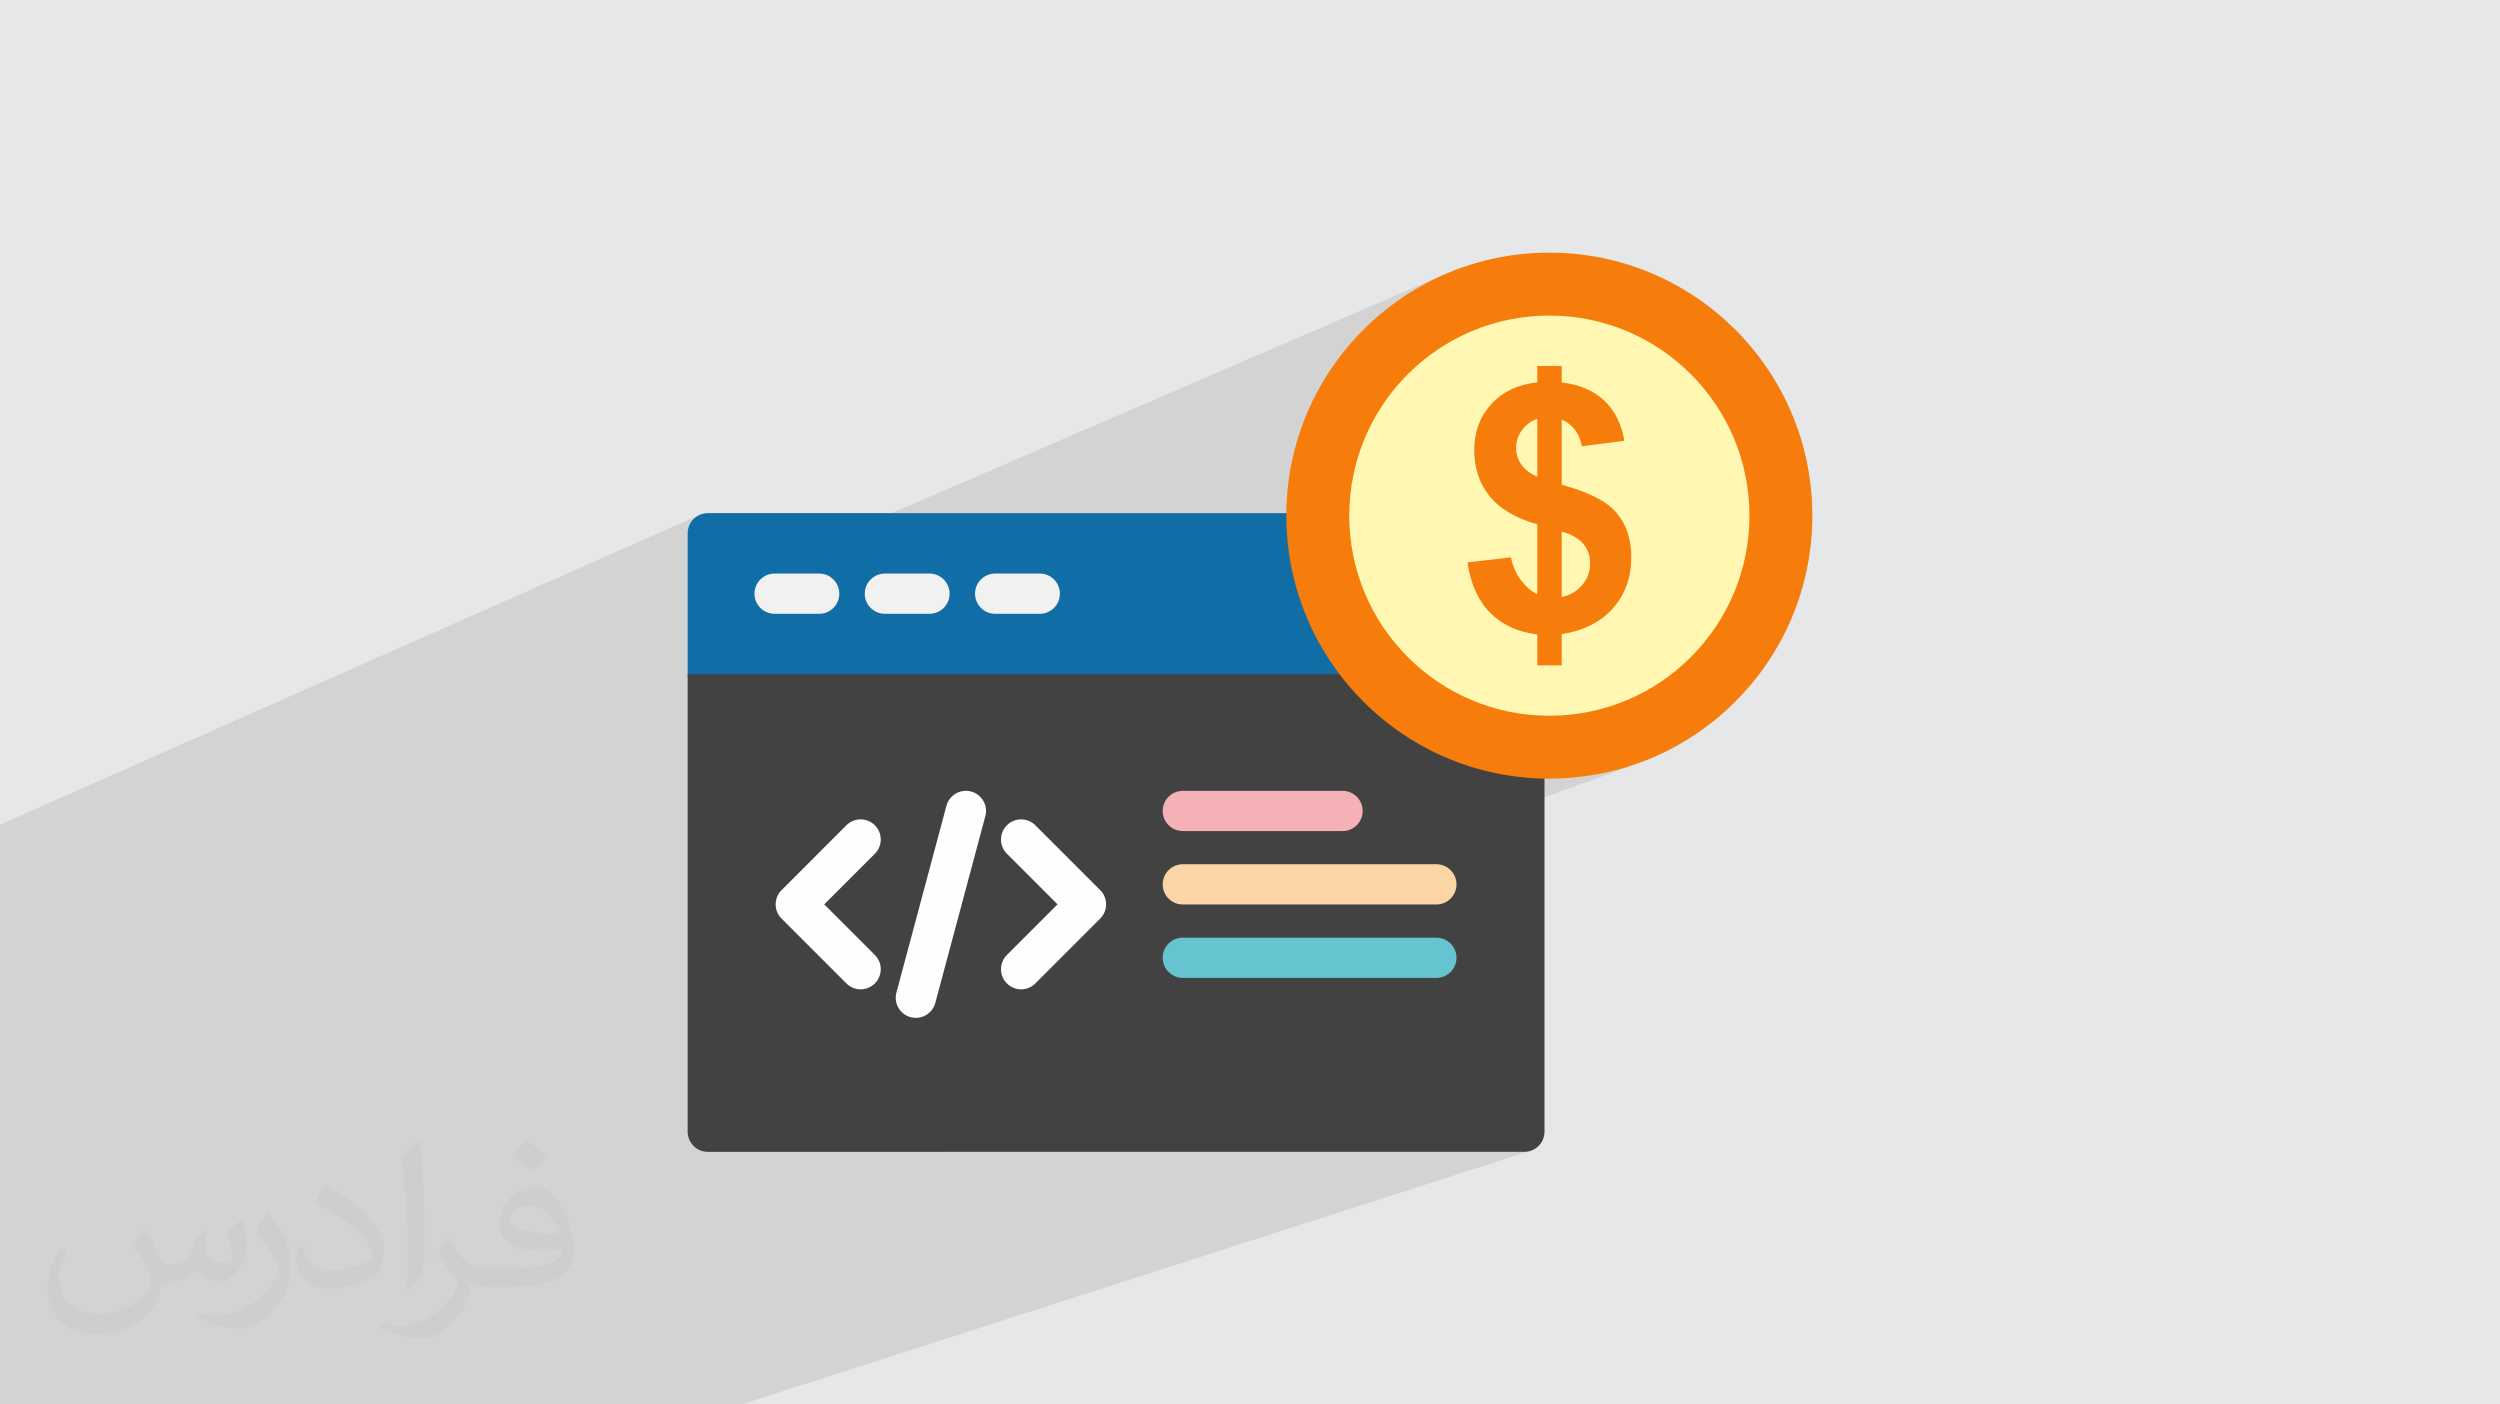 <?xml version="1.0" encoding="UTF-8"?>
<!DOCTYPE svg PUBLIC "-//W3C//DTD SVG 1.0//EN" "http://www.w3.org/TR/2001/REC-SVG-20010904/DTD/svg10.dtd">
<!-- Creator: CorelDRAW -->
<svg xmlns="http://www.w3.org/2000/svg" xml:space="preserve" width="94.192mm" height="52.917mm" version="1.0" style="shape-rendering:geometricPrecision; text-rendering:geometricPrecision; image-rendering:optimizeQuality; fill-rule:evenodd; clip-rule:evenodd"
viewBox="0 0 9404.92 5283.66"
 xmlns:xlink="http://www.w3.org/1999/xlink"
 xmlns:xodm="http://www.corel.com/coreldraw/odm/2003">
 <defs>
  <style type="text/css">
   <![CDATA[
    .fil6 {fill:#FEFEFE}
    .fil4 {fill:#434242}
    .fil11 {fill:#FFF7B2}
    .fil8 {fill:#FCD5A6}
    .fil7 {fill:#F5B2B6}
    .fil9 {fill:#66C3D0}
    .fil3 {fill:#106DA6}
    .fil5 {fill:#F1F1F1}
    .fil10 {fill:#F67C0B}
    .fil12 {fill:#F67C0B;fill-rule:nonzero}
    .fil2 {fill:#373435;fill-opacity:0.031}
    .fil1 {fill:#2B2A29;fill-opacity:0.102}
    .fil0 {fill:#E6E7E8}
   ]]>
  </style>
 </defs>
 <g id="Layer_x0020_1">
  <polygon class="fil0" points="-0,0 9404.92,0 9404.92,5283.66 -0,5283.66 "/>
  <polygon class="fil1" points="-0,4908.96 -0,4905.29 -0,4901.04 -0,4889.74 -0,4861.46 -0,4859.3 -0,4826.25 -0,4777.76 -0,4773.52 -0,4727.87 -0,4699.64 -0,4670.47 -0,4665.95 -0,4640.51 -0,4632.58 -0,4605.1 -0,4599.51 -0,4592.97 -0,4557.68 -0,4521.14 -0,4506.58 -0,4489.14 -0,4482.21 -0,4407.38 -0,4394.39 -0,4393.56 -0,4351.08 -0,4319.26 -0,4299.77 -0,4267.76 -0,4121.95 -0,4119.09 -0,4083.64 -0,3978.49 -0,3976.97 -0,3944.43 -0,3944.33 -0,3921.08 -0,3877.16 -0,3833.1 -0,3820.92 -0,3784.52 -0,3782.68 -0,3771.55 -0,3727.24 -0,3725.63 -0,3723.73 -0,3718.2 -0,3632.86 -0,3628.4 -0,3617.61 -0,3590.81 -0,3572.95 -0,3570.31 -0,3564.54 -0,3476.8 -0,3412.39 -0,3406.38 -0,3379.18 -0,3147.16 -0,3102.38 2633.14,1936.42 2620.28,1943.39 2609.08,1952.62 2599.84,1963.83 2592.87,1976.69 2588.48,1990.92 2586.94,2006.21 2586.94,2261.9 5443.43,1028.2 5399.61,1048.01 5356.94,1069.87 5315.5,1093.69 5275.36,1119.43 5236.57,1147.01 5199.2,1176.38 5163.29,1207.48 5128.94,1240.24 5096.17,1274.6 5065.07,1310.51 5035.71,1347.88 5008.12,1386.67 4982.39,1426.81 4958.56,1468.25 4943.94,1496.81 5535.54,1246.23 5569.73,1232.75 5604.7,1220.91 5640.42,1210.78 5676.85,1202.37 5713.91,1195.75 5751.59,1190.96 5789.81,1188.05 5828.56,1187.07 5867.3,1188.05 5905.52,1190.96 5943.2,1195.75 5980.27,1202.37 6016.69,1210.78 6052.41,1220.91 6087.38,1232.75 6121.57,1246.23 6154.92,1261.3 6187.38,1277.93 6218.9,1296.06 6249.45,1315.64 6278.96,1336.63 6307.4,1358.97 6334.71,1382.64 6360.86,1407.56 6385.78,1433.7 6409.45,1461.02 6431.79,1489.46 6452.78,1518.97 6472.36,1549.51 6490.48,1581.04 6507.11,1613.5 6522.19,1646.84 6535.67,1681.03 6547.5,1716 6557.64,1751.73 6566.05,1788.15 6572.67,1825.22 6577.46,1862.89 6580.37,1901.12 6581.35,1939.86 6580.37,1978.6 6577.46,2016.83 6572.67,2054.5 6566.05,2091.57 6557.64,2128 6547.5,2163.71 6535.67,2198.69 6522.19,2232.88 6507.11,2266.23 6490.48,2298.68 6472.36,2330.21 6452.78,2360.75 6431.79,2390.26 6409.45,2418.7 6385.78,2446.02 6360.86,2472.16 6334.71,2497.09 6307.4,2520.74 6278.96,2543.09 6249.45,2564.08 6218.9,2583.66 6187.38,2601.79 6154.92,2618.42 6121.57,2633.48 6087.38,2646.96 5488.82,2869.39 5534.33,2884.78 5581.28,2898.11 5629.16,2909.17 5677.87,2917.86 5727.39,2924.15 5777.64,2927.98 5828.56,2929.27 5879.47,2927.98 5929.72,2924.15 5979.24,2917.86 6027.95,2909.17 6075.83,2898.11 6122.78,2884.78 6168.75,2869.23 5118.19,3251.19 5403.57,3251.19 5418.86,3252.74 5433.08,3257.16 5445.96,3264.16 5457.16,3273.41 5466.39,3284.64 5473.35,3297.5 5477.76,3311.69 5479.29,3326.91 5477.76,3342.2 5473.35,3356.43 5466.39,3369.3 5457.16,3380.5 5445.96,3389.74 5433.08,3396.7 5064.91,3527.45 5403.57,3527.45 5418.86,3528.99 5433.08,3533.38 5445.96,3540.35 5457.16,3549.59 5466.39,3560.79 5473.35,3573.65 5477.76,3587.88 5479.29,3603.18 5477.76,3618.39 5473.35,3632.59 5466.39,3645.45 5457.16,3656.66 5445.96,3665.92 5433.08,3672.92 3525.67,4333.21 3526.62,4333.21 3622.63,4333.21 3718.62,4333.21 3814.62,4333.21 3910.63,4333.21 4006.62,4333.21 4102.63,4333.21 4198.62,4333.21 4294.63,4333.21 4390.63,4333.21 4486.63,4333.21 4582.63,4333.21 4678.64,4333.21 4774.63,4333.21 4870.64,4333.21 4966.63,4333.21 5062.63,4333.21 5158.63,4333.21 5254.62,4333.21 5350.62,4333.21 5446.61,4333.21 5542.61,4333.21 5638.59,4333.21 5734.59,4333.21 5749.88,4331.66 5764.1,4327.24 5735.91,4336.31 6137.78,5283.66 5735.91,4336.31 2788.98,5283.66 2779.06,5283.66 780.07,5283.66 649.12,5283.66 403.42,5283.66 119.79,5283.66 -0,5283.66 -0,5283.33 -0,5282.3 -0,5197.6 -0,5190.09 -0,5140.33 -0,5136.26 -0,5121.83 -0,5115.27 -0,5112.06 -0,5089.7 -0,5059.68 -0,4991.63 -0,4981.76 -0,4947.91 -0,4927.54 -0,4921.01 "/>
  <path class="fil2" d="M548.54 4627.69c17.95,27.21 29.6,53.36 40.96,82.43 8.45,16.91 12.93,48.09 52.57,48.09 11.61,0 28.28,-3.42 43.06,-11.61 16.63,-8.73 29.32,-21.94 35.94,-42l15.85 -53.36 38.57 -19.02 2.64 2.64c-5.27,20.09 -6.59,39.36 -6.59,54.43 0,44.63 38.57,61.56 69.22,61.56 17.95,0 34.09,-8.73 34.09,-25.11 0,-21.13 -8.98,-57.06 -20.62,-89.29 17.95,-17.95 35.94,-35.94 56.53,-50.47l3.17 1.6c8.98,38.04 14,75.56 14,100.66 0,24.57 -10.83,51.79 -19.81,69.49 -18.49,34.87 -51.25,62.62 -90.87,62.62 -30.1,0 -63.65,-15.07 -86.66,-43.06l-1.32 0c-21.66,26.96 -55.22,51.25 -108.86,51.25l-16.63 0c-2.64,35.41 -10.29,60.49 -21.94,82.95 -31.95,62.34 -126.81,106.47 -216.1,106.47 -124.17,0 -186.51,-71.59 -186.51,-166.96 0,-58.91 19.27,-113.6 48.88,-152.42l24.29 10.04c-18.49,35.41 -30.91,68.68 -30.91,101.45 0,89.29 72.66,131.83 156.4,131.83 77.68,0 173.83,-49.41 191.28,-106.72 -6.59,-62.62 -30.1,-91.93 -66.04,-148.99 10.83,-19.02 24.83,-38.04 42.28,-58.38l3.17 0 0 0 0 0 -0.02 -0.09zm1432.13 -336.04c26.15,16.39 51.79,35.66 76.87,57.85 -14,19.81 -31.45,37.79 -53.11,53.64 -25.11,-20.34 -50.19,-37.79 -75.84,-56.27 17.42,-19.55 34.62,-38.29 52.04,-55.22l0 0 0 0 0 0 0 0 0 0 0.03 0zm13.47 244.11c-42.28,0 -76.87,27.75 -76.87,48.34 0,44.13 84.53,57.85 185.72,57.31 -12.68,-51.79 -57.06,-105.68 -108.86,-105.68l0.01 0.03zm-94.86 236.19c54.96,0 103.04,-1.6 139.74,-10.83 40.96,-10.29 75.56,-30.91 75.56,-45.17 0,-3.7 0,-8.19 -1.32,-11.89 -22.98,2.11 -49.41,2.11 -72.38,2.11 -74.49,0 -131.55,-16.91 -154.02,-58.66 -5.55,-11.61 -9.51,-24.57 -9.51,-39.36 0,-40.43 17.42,-79.79 48.09,-107 25.61,-22.45 53.89,-36.44 82.67,-36.44 52.04,0 93.51,41.75 122.57,107.54 15.85,35.94 26.68,77.4 26.68,129.72 0,34.87 -9.51,64.19 -31.17,85.85 -40.43,39.11 -114.92,53.89 -229.04,53.89l-51.79 0 0 0 -13.47 0c-28.28,0 -48.62,-5.02 -64.72,-17.42l-2.64 0c0.79,6.59 1.32,12.93 1.32,19.02 0,25.61 -8.45,58.38 -25.61,84.53 -50.72,75.3 -105.68,108.04 -153.24,108.04 -48.09,0 -107,-18.49 -160.11,-42.54l9.51 -18.49c17.17,7.13 40.96,11.89 73.7,11.89 85.85,0 198.66,-82.43 212.66,-163 -3.17,-6.59 -8.98,-15.32 -17.17,-24.57 -25.11,-29.85 -40.96,-54.68 -55.75,-80.83 12.68,-25.11 24.29,-45.17 35.13,-63.4l4.49 -0.53c36.72,74.77 69.99,117.55 144.23,117.55l11.61 0 0 0 53.89 0 0 0 0 0 0 0 0 0 0 0 0.09 0.01zm-371.98 79c6.34,-34.34 6.87,-72.91 6.87,-108.86l0 -53.36c0,-99.6 -12.68,-244.36 -22.98,-338.68 17.95,-19.27 43.06,-42 62.87,-57.31l5.81 1.6c13.47,118.62 16.63,256 16.63,383.06 0,33.3 -1.32,65.79 -4.49,89.55 -1.85,30.1 -19.27,52.83 -56.53,87.7l-8.19 -3.7zm-382.8 -157.19c1.85,46.77 24.83,83.49 105.15,83.49 49.93,0 92.19,-12.93 138.96,-35.13 8.45,-3.7 12.93,-8.73 12.93,-12.93 0,-29.32 -22.45,-68.15 -60.23,-103.55 -36.72,-33.3 -85.34,-62.62 -130.76,-82.18 -15.6,-6.59 -20.62,-13.47 -20.62,-20.09 0,-13.47 17.95,-41.75 32.77,-62.09l5.02 -0.53c52.04,27.21 110.17,67.64 153.24,112.53 39.11,41.47 63.4,83.49 63.4,129.19 0,33.81 -10.29,65.51 -26.96,95.11 -57.06,28.79 -117.83,50.72 -178.06,50.72 -73.17,0 -123.1,-34.34 -123.1,-114.92 0,-8.73 0,-22.19 3.17,-39.64l25.11 0 0 0 0 0 0 0 0 0 0 0 -0.02 0zm-132.37 -132.9l45.45 73.45c16.63,27.21 32.23,56.81 32.23,103.55l0 59.7c0,48.34 -30.91,100.13 -80.83,151.38 -39.11,34.62 -73.7,49.41 -105.68,49.41 -47.55,0 -101.98,-14.79 -164.85,-41.75l7.13 -18.49c19.81,5.27 42.79,9.77 71.06,9.77 90.36,-0.53 182.8,-66.57 225.08,-147.15 5.02,-9.26 6.87,-17.95 6.87,-24.04 0,-9.26 -5.02,-19.55 -8.98,-28.79 -22.98,-43.31 -48.62,-82.95 -76.87,-119.68 14.79,-23.25 29.6,-45.7 45.7,-67.9l3.7 0.53 0 0 0 0 0 0 0 0 0 0 -0.02 0.01z"/>
  <g id="_2169586552288">
   <g>
    <path class="fil3" d="M5734.59 2612.01l-3071.92 0c-41.94,0 -75.73,-33.79 -75.73,-75.48l0 -530.32c0,-41.94 33.79,-75.73 75.73,-75.73l3071.92 0c41.93,0 75.73,33.79 75.73,75.73l0 530.32c0,41.69 -33.8,75.48 -75.73,75.48z"/>
    <path class="fil4" d="M5734.59 4333.21c-1023.89,0 -2048.03,0 -3071.92,0 -41.93,0 -75.73,-34.04 -75.73,-75.73l0 -1720.95 3223.37 0 0 1720.95c0,41.69 -33.8,75.73 -75.73,75.73l0 0z"/>
    <path class="fil5" d="M3081.74 2309.1l-167.73 0c-41.69,0 -75.73,-33.79 -75.73,-75.73 0,-41.68 34.04,-75.72 75.73,-75.72l167.73 0c41.69,0 75.73,34.04 75.73,75.72 0,41.94 -34.04,75.73 -75.73,75.73z"/>
    <path class="fil5" d="M3496.63 2309.1l-167.73 0c-41.69,0 -75.73,-33.79 -75.73,-75.73 0,-41.68 34.04,-75.72 75.73,-75.72l167.73 0c41.94,0 75.73,34.04 75.73,75.72 0,41.94 -33.79,75.73 -75.73,75.73z"/>
    <path class="fil5" d="M3911.52 2309.1l-167.74 0c-41.69,0 -75.73,-33.79 -75.73,-75.73 0,-41.68 34.04,-75.72 75.73,-75.72l167.74 0c41.93,0 75.72,34.04 75.72,75.72 0,41.94 -33.79,75.73 -75.72,75.73z"/>
    <path class="fil6" d="M3237.64 3721.82c-19.24,0 -38.73,-7.4 -53.53,-22.2l-243.95 -243.95c-29.6,-29.6 -29.6,-77.45 0,-107.05l243.95 -243.95c29.6,-29.6 77.45,-29.6 107.05,0 29.61,29.61 29.61,77.45 0,107.05l-190.42 190.43 190.42 190.42c29.61,29.6 29.61,77.44 0,107.05 -14.8,14.8 -34.04,22.2 -53.52,22.2z"/>
    <path class="fil6" d="M3445.57 3829.11c-6.66,0 -13.08,-0.74 -19.74,-2.47 -40.45,-10.85 -64.37,-52.29 -53.52,-92.74l188.21 -702.75c10.85,-40.45 52.53,-64.37 92.74,-53.52 40.45,10.85 64.38,52.29 53.53,92.74l-188.21 702.74c-9.13,33.8 -39.71,56 -73.01,56z"/>
    <path class="fil6" d="M3841.46 3721.82c-19.24,0 -38.73,-7.4 -53.53,-22.2 -29.6,-29.61 -29.6,-77.45 0,-107.05l190.42 -190.42 -190.42 -190.43c-29.6,-29.6 -29.6,-77.44 0,-107.05 29.61,-29.6 77.45,-29.6 107.05,0l243.95 243.95c29.61,29.6 29.61,77.45 0,107.05l-243.95 243.95c-14.8,14.8 -34.04,22.2 -53.52,22.2z"/>
    <path class="fil7" d="M5050.84 3126.38l-601.12 0c-41.93,0 -75.72,-33.8 -75.72,-75.48 0,-41.94 33.79,-75.73 75.72,-75.73l601.12 0c41.69,0 75.48,33.79 75.48,75.73 0,41.68 -33.79,75.48 -75.48,75.48z"/>
    <path class="fil8" d="M5403.57 3402.64l-953.85 0c-41.93,0 -75.72,-33.8 -75.72,-75.73 0,-41.69 33.79,-75.73 75.72,-75.73l953.85 0c41.93,0 75.73,34.04 75.73,75.73 0,41.93 -33.8,75.73 -75.73,75.73z"/>
    <path class="fil9" d="M5403.57 3678.89l-953.85 0c-41.93,0 -75.72,-34.04 -75.72,-75.72 0,-41.94 33.79,-75.73 75.72,-75.73l953.85 0c41.93,0 75.73,33.79 75.73,75.73 0,41.68 -33.8,75.72 -75.73,75.72z"/>
   </g>
   <g>
    <circle class="fil10" cx="5828.56" cy="1939.86" r="989.41"/>
    <circle class="fil11" cx="5828.56" cy="1939.86" r="752.79"/>
    <path class="fil12" d="M5783.41 2235.89l0 -263.35c-81.92,-23.43 -141.89,-58.9 -179.93,-106.41 -38.27,-47.72 -57.4,-105.33 -57.4,-173.26 0,-68.8 21.71,-126.63 64.93,-173.28 43.19,-46.86 100.6,-73.73 172.4,-80.83l0 -61.91 91.57 0 0 61.91c67.08,7.97 120.38,30.74 160.16,68.37 39.55,37.61 64.91,87.92 75.88,150.91l-159.94 20.63c-9.89,-49.44 -35.26,-82.96 -76.09,-100.61l0 245.73c101.25,27.09 170.25,62.55 206.8,105.75 36.76,43.43 55.05,99.1 55.05,167.05 0,75.88 -23.01,139.72 -69.23,191.75 -46.22,52.02 -110.28,84.25 -192.62,97.16l0 117.37 -91.57 0 0 -116.08c-72.24,-8.82 -130.92,-35.48 -176.27,-80.4 -45.37,-44.93 -74.18,-108.56 -86.85,-190.46l163.79 -19.34c6.68,33.53 19.35,62.34 37.84,86.62 18.49,24.29 38.91,41.71 61.49,52.68zm0 -660.4c-24.72,8.83 -44.07,23.21 -58.47,43.43 -14.41,20.2 -21.51,42.34 -21.51,66.64 0,22.13 6.46,42.78 19.58,61.91 13.1,18.92 33.31,34.4 60.4,46.01l0 -217.99zm91.57 670.71c31.59,-6.89 57.4,-21.93 77.17,-45.14 19.99,-23.21 29.87,-50.53 29.87,-82.13 0,-27.94 -8.38,-52.24 -25.15,-72.44 -16.54,-20.43 -43.84,-35.91 -81.9,-46.87l0 246.58z"/>
   </g>
  </g>
 </g>
</svg>
